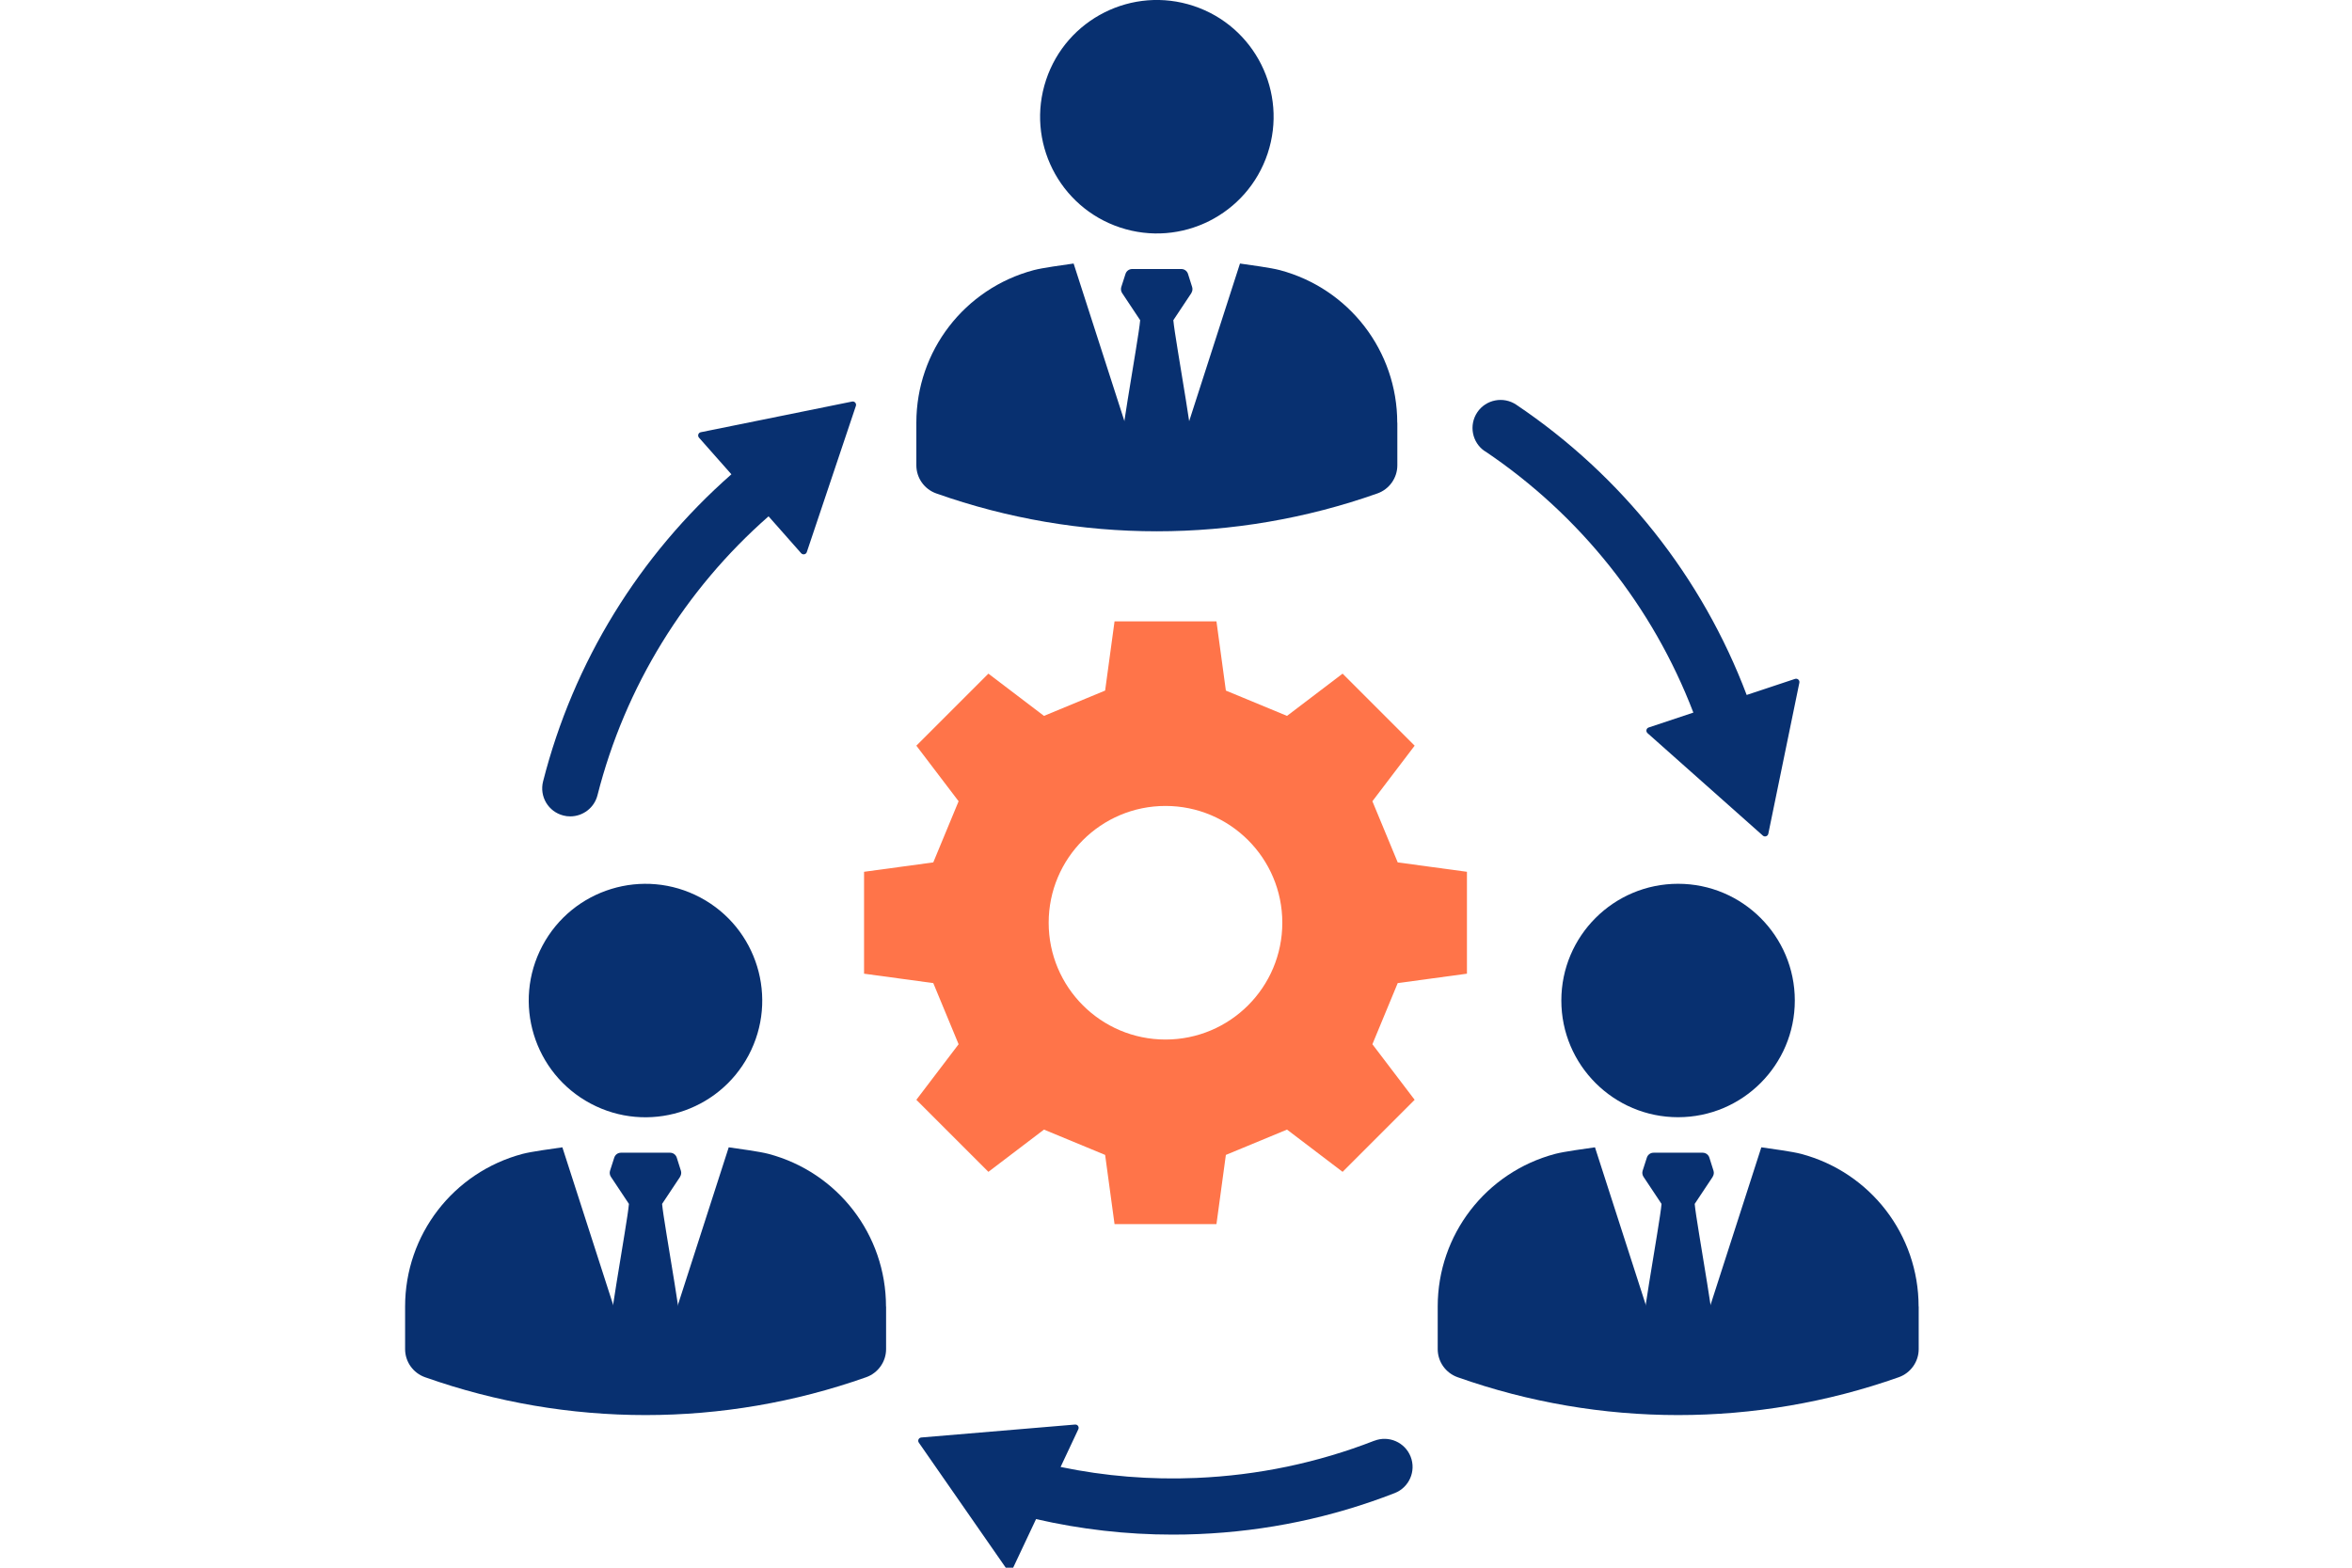 <?xml version="1.0" encoding="UTF-8"?>
<svg xmlns="http://www.w3.org/2000/svg" id="_レイヤー_1" data-name="レイヤー 1" version="1.1" viewBox="0 0 300 200">
  <defs>
    <style>
      .cls-1 {
        fill: #ff7449;
      }

      .cls-1, .cls-2 {
        stroke-width: 0px;
      }

      .cls-2 {
        fill: #083070;
      }
    </style>
  </defs>
  <g>
    <circle class="cls-2" cx="147.55" cy="14.89" r="14.89" transform="translate(86.95 150.24) rotate(-71.64)"></circle>
    <path class="cls-2" d="M178.22,53.93c0-9.15-6.14-17.12-14.98-19.47-1.13-.3-3.7-.64-5.08-.84l-8.95,27.77h-1.66s-1.66,0-1.66,0l-8.95-27.77c-1.38.2-3.94.54-5.08.84-8.84,2.35-14.98,10.32-14.98,19.47v5.43c0,1.62,1.02,3.05,2.54,3.59,18.2,6.44,38.06,6.44,56.27,0,1.52-.54,2.54-1.98,2.54-3.59v-5.43Z"></path>
    <path class="cls-2" d="M151.96,37.39l-2.3,3.46c.25,2.76,2.88,16.33,3.38,23.98h-10.99c.5-7.65,3.14-21.22,3.38-23.98l-2.3-3.46c-.15-.23-.19-.51-.11-.77.26-.81.42-1.34.54-1.68.12-.37.46-.62.85-.62h6.27c.39,0,.73.25.85.62.11.34.28.87.53,1.68.08.26.04.54-.11.77Z"></path>
  </g>
  <g>
    <path class="cls-2" d="M214.04,142.53c8.22,0,14.89-6.67,14.89-14.89s-6.67-14.89-14.89-14.89-14.89,6.67-14.89,14.89,6.67,14.89,14.89,14.89Z"></path>
    <path class="cls-2" d="M244.72,166.68c0-9.15-6.14-17.12-14.98-19.47-1.13-.3-3.7-.64-5.08-.84l-8.95,27.77h-1.66s-1.66,0-1.66,0l-8.95-27.77c-1.38.2-3.94.54-5.08.84-8.84,2.35-14.98,10.32-14.98,19.47v5.43c0,1.62,1.02,3.05,2.54,3.59,18.2,6.44,38.06,6.44,56.27,0,1.52-.54,2.54-1.98,2.54-3.59v-5.43Z"></path>
    <path class="cls-2" d="M218.46,150.13l-2.3,3.46c.25,2.76,2.88,16.33,3.38,23.98h-10.99c.5-7.65,3.14-21.22,3.38-23.98l-2.3-3.46c-.15-.23-.19-.51-.11-.77.26-.81.42-1.34.54-1.68.12-.37.46-.62.85-.62h6.27c.39,0,.73.25.85.62.11.34.28.87.53,1.68.08.26.04.54-.11.77Z"></path>
  </g>
  <g>
    <circle class="cls-2" cx="82.33" cy="127.64" r="14.89" transform="translate(-69.02 140.39) rotate(-61.99)"></circle>
    <path class="cls-2" d="M113.01,166.68c0-9.15-6.14-17.12-14.98-19.47-1.13-.3-3.7-.64-5.08-.84l-8.95,27.77h-1.66s-1.66,0-1.66,0l-8.95-27.77c-1.38.2-3.94.54-5.08.84-8.84,2.35-14.98,10.32-14.98,19.47v5.43c0,1.62,1.02,3.05,2.54,3.59,18.2,6.44,38.06,6.44,56.27,0,1.52-.54,2.54-1.98,2.54-3.59v-5.43Z"></path>
    <path class="cls-2" d="M86.75,150.13l-2.3,3.46c.25,2.76,2.88,16.33,3.38,23.98h-10.99c.5-7.65,3.14-21.22,3.38-23.98l-2.3-3.46c-.15-.23-.19-.51-.11-.77.26-.81.42-1.34.54-1.68.12-.37.46-.62.85-.62h6.27c.39,0,.73.25.85.62.11.34.28.87.53,1.68.08.26.04.54-.11.77Z"></path>
  </g>
  <path class="cls-2" d="M71.85,104.04c.3.08.59.11.89.11,1.6,0,3.06-1.08,3.47-2.7,3.52-13.85,11.15-26.21,21.82-35.58l4.16,4.71c.22.24.62.16.72-.15l6.26-18.65c.1-.31-.17-.62-.49-.55l-19.29,3.91c-.32.06-.45.45-.23.7l4.13,4.67c-11.74,10.32-20.14,23.93-24.02,39.18-.49,1.92.67,3.87,2.59,4.35Z"></path>
  <path class="cls-2" d="M175.3,183.8c-7.23,2.82-14.87,4.42-22.71,4.75-5.85.25-11.65-.22-17.31-1.4l2.26-4.81c.14-.3-.09-.63-.42-.6l-19.61,1.65c-.33.03-.5.4-.31.66l11.23,16.16c.19.27.59.23.73-.06l2.99-6.35c5.7,1.31,11.53,1.98,17.42,1.98,1.1,0,2.21-.02,3.32-.07,8.63-.36,17.04-2.12,25.01-5.23,1.84-.72,2.75-2.8,2.03-4.64-.72-1.84-2.8-2.75-4.64-2.03Z"></path>
  <path class="cls-2" d="M189.41,57.56c12.17,8.19,21.41,19.84,26.58,33.35l-5.7,1.9c-.31.1-.39.5-.15.72l14.71,13.07c.24.22.63.09.7-.23l3.96-19.27c.07-.32-.24-.59-.55-.49l-6.17,2.05c-5.67-15.01-15.89-27.95-29.39-37.03-1.64-1.1-3.87-.67-4.97.97-1.1,1.64-.67,3.87.97,4.97Z"></path>
  <path class="cls-1" d="M187.11,124.22v-13l-8.83-1.2-3.23-7.8,5.39-7.09-9.19-9.19-7.09,5.39-7.8-3.23-1.2-8.83h-13l-1.2,8.83-7.8,3.23-7.09-5.39-9.19,9.19,5.39,7.09-3.23,7.8-8.83,1.2v13l8.83,1.2,3.23,7.8-5.39,7.09,9.19,9.19,7.09-5.39,7.8,3.23,1.2,8.83h13l1.2-8.83,7.8-3.23,7.09,5.39,9.19-9.19-5.39-7.09,3.23-7.8,8.83-1.2ZM148.66,132.62c-8.23,0-14.9-6.67-14.9-14.9s6.67-14.9,14.9-14.9,14.9,6.67,14.9,14.9-6.67,14.9-14.9,14.9Z"></path>
</svg>
